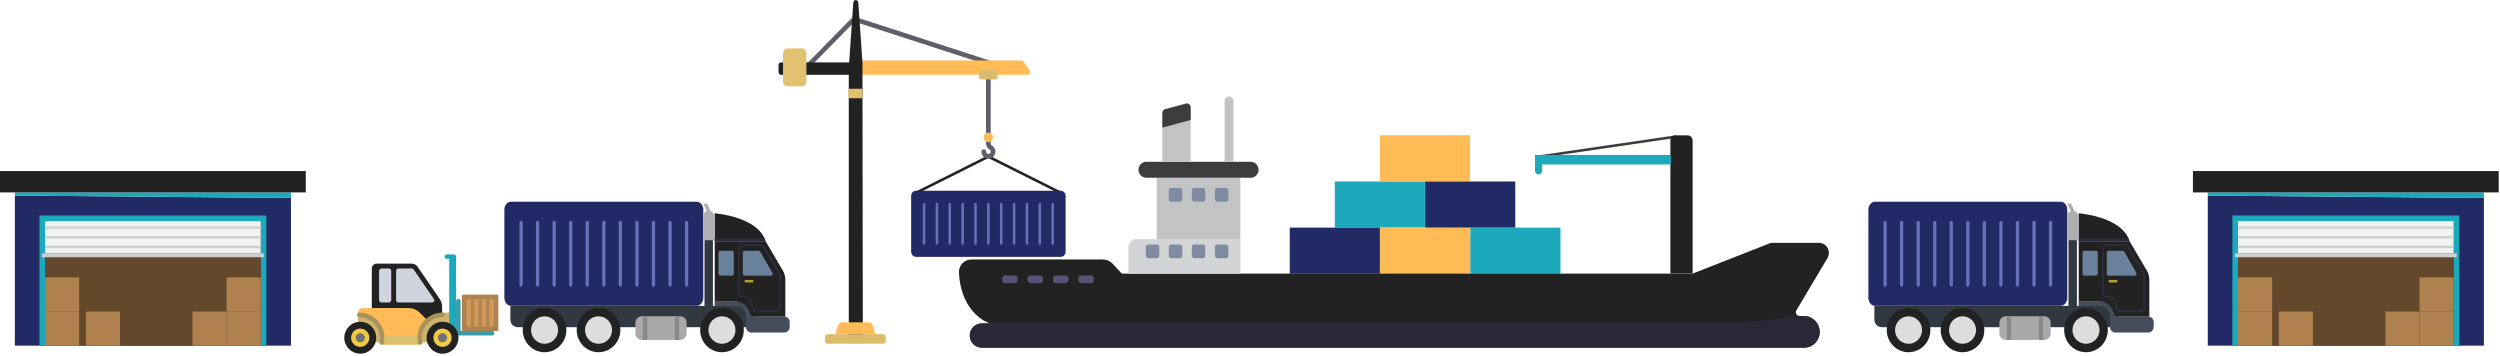 <svg width="857" height="122" viewBox="0 0 857 122" fill="none" xmlns="http://www.w3.org/2000/svg">
<path d="M574.455 47.278L526.362 54.319L526.245 53.439L574.338 46.398L574.455 47.278Z" fill="#3C3C3C"/>
<path d="M504.022 78.035H534.923V93.83H504.022V78.035Z" fill="#1BA9BB"/>
<path d="M457.566 62.216H488.467V78.011H457.566V62.216Z" fill="#1BA9BB"/>
<path d="M473.052 78.035H503.952V93.83H473.052V78.035Z" fill="#FFBB55"/>
<path d="M442.128 78.035H473.028V93.83H442.128V78.035Z" fill="#212A64"/>
<path d="M473.052 46.35H503.952V62.145H473.052V46.35Z" fill="#FFBB55"/>
<path d="M488.537 62.216H519.438V78.011H488.537V62.216Z" fill="#212A64"/>
<path d="M328.726 93.45C328.609 91 330.527 88.954 332.936 88.954H378.082C379.369 88.954 380.608 89.501 381.474 90.453L384.538 93.783H580.233L607.11 83.245H623.554C626.197 83.245 627.811 86.171 626.454 88.478L615.811 106.367C615.273 107.271 615.905 108.389 616.934 108.389H618.478C621.425 108.389 623.788 110.815 623.788 113.789C623.788 116.786 621.402 119.188 618.478 119.188H336.538C334.269 119.188 332.445 117.333 332.445 115.026C332.445 112.718 334.269 110.863 336.538 110.863H339.345C339.345 110.887 329.474 107.961 328.726 93.45Z" fill="#222222"/>
<path d="M389.614 81.984H425.192V93.831H386.807V84.839C386.807 83.269 388.07 81.984 389.614 81.984Z" fill="#D3D4D6"/>
<path d="M396.514 60.932H425.192V81.984H396.514V60.932Z" fill="#C2C3C5"/>
<path d="M392.959 55.46H428.748C430.246 55.46 431.438 56.697 431.438 58.196C431.438 59.694 430.222 60.931 428.748 60.931H392.959C391.462 60.931 390.269 59.694 390.269 58.196C390.269 56.697 391.462 55.46 392.959 55.46Z" fill="#3C3C3C"/>
<path d="M421.31 33.076C422.152 33.076 422.83 33.766 422.83 34.622V55.461H419.813V34.622C419.813 33.766 420.491 33.076 421.31 33.076Z" fill="#C2C3C5"/>
<path d="M399.416 37.429L406.527 35.503C407.345 35.288 408.164 35.907 408.164 36.787V55.461H398.457V38.714C398.457 38.095 398.854 37.572 399.416 37.429Z" fill="#C2C3C5"/>
<path d="M399.439 37.429L406.503 35.526C407.345 35.288 408.164 35.954 408.164 36.834V41.116L398.457 43.757V38.761C398.457 38.119 398.854 37.572 399.439 37.429Z" fill="#3C3C3C"/>
<path d="M401.45 64.452H404.467C404.912 64.452 405.263 64.809 405.263 65.261V68.33C405.263 68.781 404.912 69.138 404.467 69.138H401.45C401.005 69.138 400.655 68.781 400.655 68.33V65.261C400.655 64.809 401.005 64.452 401.45 64.452Z" fill="#7F8BA0"/>
<path d="M409.357 64.452H412.375C412.819 64.452 413.17 64.809 413.17 65.261V68.33C413.17 68.781 412.819 69.138 412.375 69.138H409.357C408.913 69.138 408.562 68.781 408.562 68.33V65.261C408.562 64.809 408.913 64.452 409.357 64.452Z" fill="#7F8BA0"/>
<path d="M417.263 64.452H420.281C420.725 64.452 421.076 64.809 421.076 65.261V68.33C421.076 68.781 420.725 69.138 420.281 69.138H417.263C416.819 69.138 416.468 68.781 416.468 68.33V65.261C416.468 64.809 416.819 64.452 417.263 64.452Z" fill="#7F8BA0"/>
<path d="M401.45 83.815H404.467C404.912 83.815 405.263 84.172 405.263 84.624V87.693C405.263 88.145 404.912 88.502 404.467 88.502H401.45C401.005 88.502 400.655 88.145 400.655 87.693V84.624C400.655 84.172 401.005 83.815 401.45 83.815Z" fill="#7F8BA0"/>
<path d="M393.59 83.815H396.608C397.052 83.815 397.403 84.172 397.403 84.624V87.693C397.403 88.145 397.052 88.502 396.608 88.502H393.59C393.146 88.502 392.795 88.145 392.795 87.693V84.624C392.795 84.172 393.146 83.815 393.59 83.815Z" fill="#7F8BA0"/>
<path d="M409.357 83.815H412.375C412.819 83.815 413.17 84.172 413.17 84.624V87.693C413.17 88.145 412.819 88.502 412.375 88.502H409.357C408.913 88.502 408.562 88.145 408.562 87.693V84.624C408.562 84.172 408.913 83.815 409.357 83.815Z" fill="#7F8BA0"/>
<path d="M417.263 83.815H420.281C420.725 83.815 421.076 84.172 421.076 84.624V87.693C421.076 88.145 420.725 88.502 420.281 88.502H417.263C416.819 88.502 416.468 88.145 416.468 87.693V84.624C416.468 84.172 416.819 83.815 417.263 83.815Z" fill="#7F8BA0"/>
<path d="M335.72 110.957C335.977 110.91 336.258 110.862 336.539 110.862H339.346C339.346 110.862 339.135 110.791 338.761 110.648C338.761 110.648 528.608 110.648 591.882 110.648C600.981 110.648 610.244 109.221 616.116 108.079C616.326 108.269 616.63 108.365 616.934 108.365H618.478C621.426 108.365 623.788 110.791 623.788 113.764C623.788 116.762 621.402 119.164 618.478 119.164H336.539C336.258 119.164 335.977 119.14 335.72 119.069C334.527 118.807 333.521 118.046 332.936 116.976C332.632 116.381 332.445 115.715 332.445 115.001C332.445 114.288 332.632 113.598 332.936 113.027C333.521 112.004 334.527 111.219 335.72 110.957Z" fill="#2A2738"/>
<path d="M574.338 46.398H578.501C579.46 46.398 580.232 47.182 580.232 48.158V93.759H572.607V48.158C572.607 47.206 573.402 46.398 574.338 46.398Z" fill="#222222"/>
<path d="M572.771 56.388H528.63V58.577C528.63 59.267 528.092 59.814 527.414 59.814C526.736 59.814 526.198 59.267 526.198 58.577V56.388V53.105H572.771V56.388Z" fill="#1BA9BB"/>
<path d="M370.667 94.425H373.965C374.526 94.425 374.971 94.877 374.971 95.448V96.042C374.971 96.613 374.526 97.065 373.965 97.065H370.667C370.105 97.065 369.661 96.613 369.661 96.042V95.448C369.661 94.901 370.105 94.425 370.667 94.425Z" fill="#585475"/>
<path d="M361.965 94.425H365.264C365.825 94.425 366.27 94.877 366.27 95.448V96.042C366.27 96.613 365.825 97.065 365.264 97.065H361.965C361.404 97.065 360.96 96.613 360.96 96.042V95.448C360.96 94.901 361.404 94.425 361.965 94.425Z" fill="#585475"/>
<path d="M353.24 94.425H356.538C357.099 94.425 357.544 94.877 357.544 95.448V96.042C357.544 96.613 357.099 97.065 356.538 97.065H353.24C352.678 97.065 352.234 96.613 352.234 96.042V95.448C352.234 94.901 352.702 94.425 353.24 94.425Z" fill="#585475"/>
<path d="M344.539 94.425H347.837C348.398 94.425 348.843 94.877 348.843 95.448V96.042C348.843 96.613 348.398 97.065 347.837 97.065H344.539C343.977 97.065 343.533 96.613 343.533 96.042V95.448C343.533 94.901 343.977 94.425 344.539 94.425Z" fill="#585475"/>
<path d="M363.766 65.677L339.011 53.276C338.893 53.215 338.735 53.215 338.616 53.276L313.862 65.677C313.644 65.778 313.545 66.059 313.664 66.281C313.763 66.502 314.04 66.602 314.257 66.481L338.814 54.18L363.37 66.481C363.43 66.522 363.509 66.522 363.568 66.522C363.726 66.522 363.884 66.421 363.963 66.26C364.082 66.059 363.983 65.798 363.766 65.677Z" fill="#222222"/>
<path d="M363.569 65.376H314.06C313.111 65.376 312.34 66.16 312.34 67.125V86.3C312.34 87.265 313.111 88.049 314.06 88.049H363.569C364.518 88.049 365.289 87.265 365.289 86.3V67.125C365.289 66.16 364.518 65.376 363.569 65.376Z" fill="#212A64"/>
<path d="M316.769 69.536C316.532 69.536 316.334 69.737 316.334 69.978V83.445C316.334 83.687 316.532 83.888 316.769 83.888C317.006 83.888 317.204 83.687 317.204 83.445V69.978C317.224 69.737 317.026 69.536 316.769 69.536Z" fill="#838FDB" fill-opacity="0.7"/>
<path d="M321.178 69.536C320.941 69.536 320.743 69.737 320.743 69.978V83.445C320.743 83.687 320.941 83.888 321.178 83.888C321.415 83.888 321.613 83.687 321.613 83.445V69.978C321.633 69.737 321.435 69.536 321.178 69.536Z" fill="#838FDB" fill-opacity="0.7"/>
<path d="M325.587 69.536C325.35 69.536 325.152 69.737 325.152 69.978V83.445C325.152 83.687 325.35 83.888 325.587 83.888C325.825 83.888 326.022 83.687 326.022 83.445V69.978C326.022 69.737 325.825 69.536 325.587 69.536Z" fill="#838FDB" fill-opacity="0.7"/>
<path d="M329.997 69.536C329.759 69.536 329.562 69.737 329.562 69.978V83.445C329.562 83.687 329.759 83.888 329.997 83.888C330.234 83.888 330.431 83.687 330.431 83.445V69.978C330.431 69.737 330.234 69.536 329.997 69.536Z" fill="#838FDB" fill-opacity="0.7"/>
<path d="M334.406 69.536C334.168 69.536 333.971 69.737 333.971 69.978V83.445C333.971 83.687 334.168 83.888 334.406 83.888C334.643 83.888 334.841 83.687 334.841 83.445V69.978C334.841 69.737 334.643 69.536 334.406 69.536Z" fill="#838FDB" fill-opacity="0.7"/>
<path d="M338.815 69.536C338.578 69.536 338.38 69.737 338.38 69.978V83.445C338.38 83.687 338.578 83.888 338.815 83.888C339.052 83.888 339.25 83.687 339.25 83.445V69.978C339.25 69.737 339.052 69.536 338.815 69.536Z" fill="#838FDB" fill-opacity="0.7"/>
<path d="M343.223 69.536C342.986 69.536 342.788 69.737 342.788 69.978V83.445C342.788 83.687 342.986 83.888 343.223 83.888C343.46 83.888 343.658 83.687 343.658 83.445V69.978C343.658 69.737 343.46 69.536 343.223 69.536Z" fill="#838FDB" fill-opacity="0.7"/>
<path d="M347.633 69.536C347.396 69.536 347.198 69.737 347.198 69.978V83.445C347.198 83.687 347.396 83.888 347.633 83.888C347.87 83.888 348.068 83.687 348.068 83.445V69.978C348.068 69.737 347.87 69.536 347.633 69.536Z" fill="#838FDB" fill-opacity="0.7"/>
<path d="M352.041 69.536C351.804 69.536 351.606 69.737 351.606 69.978V83.445C351.606 83.687 351.804 83.888 352.041 83.888C352.279 83.888 352.476 83.687 352.476 83.445V69.978C352.476 69.737 352.279 69.536 352.041 69.536Z" fill="#838FDB" fill-opacity="0.7"/>
<path d="M356.452 69.536C356.214 69.536 356.017 69.737 356.017 69.978V83.445C356.017 83.687 356.214 83.888 356.452 83.888C356.689 83.888 356.887 83.687 356.887 83.445V69.978C356.887 69.737 356.689 69.536 356.452 69.536Z" fill="#838FDB" fill-opacity="0.7"/>
<path d="M360.86 69.536C360.623 69.536 360.425 69.737 360.425 69.978V83.445C360.425 83.687 360.623 83.888 360.86 83.888C361.097 83.888 361.295 83.687 361.295 83.445V69.978C361.295 69.737 361.097 69.536 360.86 69.536Z" fill="#838FDB" fill-opacity="0.7"/>
<path d="M293.399 6.021H292.924C292.41 6.021 291.896 6.242 291.54 6.603L275.881 22.523L277.008 23.669L292.667 7.749C292.726 7.689 292.825 7.649 292.924 7.649H293.399C293.537 7.649 293.656 7.669 293.794 7.709L338.577 22.241L339.071 20.694L294.288 6.161C293.992 6.081 293.695 6.021 293.399 6.021Z" fill="#615D6A"/>
<path d="M351.172 21.457C350.875 21.015 350.381 20.733 349.847 20.733H294.723C294.19 20.733 293.695 21.015 293.399 21.457L291.501 24.351C291.145 24.894 291.52 25.618 292.173 25.618H352.417C353.05 25.618 353.446 24.894 353.09 24.351L351.172 21.457Z" fill="#FFBB55"/>
<path d="M339.921 49.799C339.724 49.698 339.605 49.437 339.605 49.156V25.618H338.003V49.156C338.003 50.06 338.458 50.864 339.17 51.246C339.427 51.387 339.605 51.668 339.605 51.969C339.605 52.412 339.249 52.773 338.814 52.773C338.379 52.773 338.023 52.412 338.023 51.969C338.023 51.527 337.667 51.166 337.232 51.166C336.797 51.166 336.441 51.527 336.441 51.969C336.441 53.316 337.509 54.402 338.834 54.402C340.158 54.402 341.226 53.316 341.226 51.969C341.206 51.045 340.712 50.221 339.921 49.799Z" fill="#615D6A"/>
<path d="M338.814 48.713C339.699 48.713 340.416 47.984 340.416 47.085C340.416 46.186 339.699 45.457 338.814 45.457C337.93 45.457 337.213 46.186 337.213 47.085C337.213 47.984 337.93 48.713 338.814 48.713Z" fill="#FFBB55"/>
<path d="M294.237 1.058C294.197 0.449 293.82 0 293.363 0C292.906 0 292.528 0.449 292.489 1.058L291.098 21.39H267.66C267.223 21.39 266.865 21.866 266.865 22.448V24.589C266.865 25.171 267.223 25.647 267.66 25.647H290.959V117.605H295.786L295.647 21.363L294.237 1.058Z" fill="#222222"/>
<path d="M295.633 30.422H290.828V33.678H295.633V30.422Z" fill="#E2C26E"/>
<path d="M341.207 23.99H336.402C335.967 23.99 335.611 24.352 335.611 24.794V26.422C335.611 26.865 335.967 27.226 336.402 27.226H341.207C341.642 27.226 341.998 26.865 341.998 26.422V24.794C342.017 24.352 341.661 23.99 341.207 23.99Z" fill="#DBBC6D"/>
<path d="M302.83 114.571H283.632C283.197 114.571 282.841 114.933 282.841 115.375V117.003C282.841 117.446 283.197 117.807 283.632 117.807H302.83C303.265 117.807 303.621 117.446 303.621 117.003V115.375C303.621 114.933 303.265 114.571 302.83 114.571Z" fill="#DBBC6D"/>
<path d="M297.887 110.491H288.555C288.001 110.491 287.507 110.853 287.329 111.396L286.281 114.572H300.141L299.093 111.396C298.955 110.853 298.461 110.491 297.887 110.491Z" fill="#FFBB55"/>
<path d="M274.833 16.593H270.028C269.139 16.593 268.427 17.316 268.427 18.221V27.97C268.427 28.874 269.139 29.598 270.028 29.598H274.833C275.723 29.598 276.434 28.874 276.434 27.97V18.221C276.434 17.316 275.723 16.593 274.833 16.593Z" fill="#E2C26E"/>
<path d="M642.532 109.601C642.532 111.001 643.648 112.157 645.047 112.157H725.878V104.843H642.532V109.601Z" fill="#323842"/>
<path d="M706.436 69.159H642.707C641.483 69.159 640.477 70.404 640.477 71.916V102.064C640.477 103.576 641.461 104.821 642.707 104.821H706.436C707.66 104.821 708.666 103.576 708.666 102.064V71.916C708.666 70.382 707.66 69.159 706.436 69.159Z" fill="#212A64"/>
<path d="M646.206 75.674C645.9 75.674 645.638 75.985 645.638 76.385V97.573C645.638 97.974 645.9 98.285 646.206 98.285C646.512 98.285 646.775 97.974 646.775 97.573V76.385C646.775 76.007 646.512 75.674 646.206 75.674Z" fill="#838FDB" fill-opacity="0.7"/>
<path d="M651.87 75.674C651.564 75.674 651.302 75.985 651.302 76.385V97.573C651.302 97.974 651.564 98.285 651.87 98.285C652.177 98.285 652.439 97.974 652.439 97.573V76.385C652.439 76.007 652.198 75.674 651.87 75.674Z" fill="#838FDB" fill-opacity="0.7"/>
<path d="M657.557 75.674C657.251 75.674 656.988 75.985 656.988 76.385V97.573C656.988 97.974 657.251 98.285 657.557 98.285C657.863 98.285 658.126 97.974 658.126 97.573V76.385C658.126 76.007 657.863 75.674 657.557 75.674Z" fill="#838FDB" fill-opacity="0.7"/>
<path d="M663.221 75.674C662.915 75.674 662.652 75.985 662.652 76.385V97.573C662.652 97.974 662.915 98.285 663.221 98.285C663.527 98.285 663.79 97.974 663.79 97.573V76.385C663.79 76.007 663.527 75.674 663.221 75.674Z" fill="#838FDB" fill-opacity="0.7"/>
<path d="M668.885 75.674C668.579 75.674 668.316 75.985 668.316 76.385V97.573C668.316 97.974 668.579 98.285 668.885 98.285C669.191 98.285 669.454 97.974 669.454 97.573V76.385C669.454 76.007 669.213 75.674 668.885 75.674Z" fill="#838FDB" fill-opacity="0.7"/>
<path d="M674.572 75.674C674.265 75.674 674.003 75.985 674.003 76.385V97.573C674.003 97.974 674.265 98.285 674.572 98.285C674.878 98.285 675.14 97.974 675.14 97.573V76.385C675.14 76.007 674.878 75.674 674.572 75.674Z" fill="#838FDB" fill-opacity="0.7"/>
<path d="M680.236 75.674C679.929 75.674 679.667 75.985 679.667 76.385V97.573C679.667 97.974 679.929 98.285 680.236 98.285C680.542 98.285 680.804 97.974 680.804 97.573V76.385C680.804 76.007 680.564 75.674 680.236 75.674Z" fill="#838FDB" fill-opacity="0.7"/>
<path d="M685.922 75.674C685.616 75.674 685.354 75.985 685.354 76.385V97.573C685.354 97.974 685.616 98.285 685.922 98.285C686.228 98.285 686.491 97.974 686.491 97.573V76.385C686.491 76.007 686.228 75.674 685.922 75.674Z" fill="#838FDB" fill-opacity="0.7"/>
<path d="M691.586 75.674C691.28 75.674 691.018 75.985 691.018 76.385V97.573C691.018 97.974 691.28 98.285 691.586 98.285C691.892 98.285 692.155 97.974 692.155 97.573V76.385C692.155 76.007 691.892 75.674 691.586 75.674Z" fill="#838FDB" fill-opacity="0.7"/>
<path d="M697.273 75.674C696.967 75.674 696.704 75.985 696.704 76.385V97.573C696.704 97.974 696.967 98.285 697.273 98.285C697.579 98.285 697.841 97.974 697.841 97.573V76.385C697.841 76.007 697.579 75.674 697.273 75.674Z" fill="#838FDB" fill-opacity="0.7"/>
<path d="M702.937 75.674C702.631 75.674 702.368 75.985 702.368 76.385V97.573C702.368 97.974 702.631 98.285 702.937 98.285C703.243 98.285 703.505 97.974 703.505 97.573V76.385C703.505 76.007 703.243 75.674 702.937 75.674Z" fill="#838FDB" fill-opacity="0.7"/>
<path d="M712.56 73.117V82.722H730.012C727.518 74.184 712.56 73.117 712.56 73.117Z" fill="#222222"/>
<path d="M736.398 108.511H726.075V103.42H712.56V104.887H720.476C720.476 104.887 723.319 105.332 723.319 108.511V112.113C723.319 113.158 724.151 114.003 725.178 114.003H736.376C737.447 114.003 738.3 113.114 738.3 112.046V110.468C738.322 109.401 737.469 108.511 736.398 108.511Z" fill="#454D5C"/>
<path d="M730.033 82.722H712.581V103.421C712.581 103.421 715.577 103.421 719.907 103.421C723.013 103.421 724.238 106.022 724.697 107.511C724.872 108.112 725.44 108.534 726.053 108.534H736.791V95.906C736.791 94.794 736.507 93.705 735.938 92.771L730.033 82.722Z" fill="#222222"/>
<path d="M712.56 81.632V82.721H730.012C729.902 82.343 729.771 81.988 729.618 81.632H712.56Z" fill="#2C2A3C"/>
<path d="M729.705 84.522C729.421 84.056 728.918 83.767 728.393 83.767H722.138C721.285 83.767 720.607 84.456 720.607 85.323V100.308C720.607 101.175 721.285 101.864 722.138 101.864H722.27C723.866 101.864 725.156 103.176 725.156 104.799V105.266C725.156 106.133 725.834 106.822 726.687 106.822H733.882C734.735 106.822 735.413 106.133 735.413 105.266V94.638C735.413 94.35 735.348 94.083 735.195 93.838L729.705 84.522ZM734.779 105.266C734.779 105.777 734.363 106.2 733.86 106.2H726.665C726.162 106.2 725.747 105.777 725.747 105.266V104.799C725.747 102.843 724.172 101.242 722.248 101.242H722.116C721.613 101.242 721.198 100.819 721.198 100.308V85.323C721.198 84.812 721.613 84.389 722.116 84.389H728.371C728.699 84.389 729.005 84.567 729.158 84.856L734.626 94.172C734.713 94.327 734.757 94.483 734.757 94.661V105.266H734.779Z" fill="#2E2C3F"/>
<path d="M728.196 86.279C728.087 86.079 727.868 85.968 727.65 85.968H722.838C722.488 85.968 722.204 86.257 722.204 86.612V93.861C722.204 94.216 722.488 94.505 722.838 94.505H731.827C732.308 94.505 732.614 93.972 732.374 93.549L728.196 86.279Z" fill="#6A819B"/>
<path d="M718.486 85.968H714.55C714.2 85.968 713.894 86.257 713.894 86.612V93.838C713.894 94.194 714.178 94.483 714.55 94.483H718.486C718.836 94.483 719.12 94.194 719.12 93.838V86.612C719.142 86.257 718.858 85.968 718.486 85.968Z" fill="#6A819B"/>
<path d="M715.074 120.74C719.205 120.74 722.554 117.335 722.554 113.136C722.554 108.937 719.205 105.532 715.074 105.532C710.943 105.532 707.595 108.937 707.595 113.136C707.595 117.335 710.943 120.74 715.074 120.74Z" fill="#202224"/>
<path d="M715.075 117.85C717.635 117.85 719.711 115.739 719.711 113.136C719.711 110.533 717.635 108.423 715.075 108.423C712.514 108.423 710.438 110.533 710.438 113.136C710.438 115.739 712.514 117.85 715.075 117.85Z" fill="#DCDDDC"/>
<path d="M654.255 120.74C658.386 120.74 661.734 117.335 661.734 113.136C661.734 108.937 658.386 105.532 654.255 105.532C650.124 105.532 646.775 108.937 646.775 113.136C646.775 117.335 650.124 120.74 654.255 120.74Z" fill="#202224"/>
<path d="M654.255 117.85C656.815 117.85 658.891 115.739 658.891 113.136C658.891 110.533 656.815 108.423 654.255 108.423C651.694 108.423 649.618 110.533 649.618 113.136C649.618 115.739 651.694 117.85 654.255 117.85Z" fill="#DCDDDC"/>
<path d="M672.756 120.74C676.887 120.74 680.235 117.335 680.235 113.136C680.235 108.937 676.887 105.532 672.756 105.532C668.625 105.532 665.276 108.937 665.276 113.136C665.276 117.335 668.625 120.74 672.756 120.74Z" fill="#202224"/>
<path d="M672.756 117.85C675.316 117.85 677.392 115.739 677.392 113.136C677.392 110.533 675.316 108.423 672.756 108.423C670.195 108.423 668.119 110.533 668.119 113.136C668.119 115.739 670.195 117.85 672.756 117.85Z" fill="#DCDDDC"/>
<path d="M711.969 82.188H709.082V104.887H711.969V82.188Z" fill="#323842"/>
<path d="M711.137 72.405L710 69.826H708.666L709.847 72.427C709.235 72.539 708.775 73.094 708.775 73.739V81.988C708.775 82.188 708.928 82.343 709.125 82.343H711.968C712.165 82.343 712.318 82.188 712.318 81.988V73.739C712.296 73.05 711.793 72.494 711.137 72.405Z" fill="#B0AEB1"/>
<path d="M700.75 108.423H687.606C686.382 108.423 685.397 109.423 685.397 110.668V114.292C685.397 115.537 686.382 116.538 687.606 116.538H700.75C701.975 116.538 702.959 115.537 702.959 114.292V110.668C702.981 109.423 701.975 108.423 700.75 108.423Z" fill="#AAA8AB"/>
<path d="M700.377 108.423H698.912V116.56H700.377V108.423Z" fill="#88888A"/>
<path d="M689.443 108.423H687.978V116.56H689.443V108.423Z" fill="#88888A"/>
<path d="M725.418 95.95H723.231C722.991 95.95 722.794 96.15 722.794 96.395C722.794 96.639 722.991 96.84 723.231 96.84H725.418C725.659 96.84 725.856 96.639 725.856 96.395C725.856 96.128 725.659 95.95 725.418 95.95Z" fill="#B7A026"/>
<path d="M174.954 109.601C174.954 111.001 176.069 112.157 177.469 112.157H258.3V104.843H174.954V109.601Z" fill="#323842"/>
<path d="M238.858 69.159H175.129C173.904 69.159 172.898 70.404 172.898 71.916V102.064C172.898 103.576 173.883 104.821 175.129 104.821H238.858C240.082 104.821 241.088 103.576 241.088 102.064V71.916C241.088 70.382 240.082 69.159 238.858 69.159Z" fill="#212A64"/>
<path d="M178.628 75.674C178.322 75.674 178.06 75.985 178.06 76.385V97.573C178.06 97.974 178.322 98.285 178.628 98.285C178.934 98.285 179.197 97.974 179.197 97.573V76.385C179.197 76.007 178.934 75.674 178.628 75.674Z" fill="#838FDB" fill-opacity="0.7"/>
<path d="M184.292 75.674C183.986 75.674 183.724 75.985 183.724 76.385V97.573C183.724 97.974 183.986 98.285 184.292 98.285C184.598 98.285 184.861 97.974 184.861 97.573V76.385C184.861 76.007 184.62 75.674 184.292 75.674Z" fill="#838FDB" fill-opacity="0.7"/>
<path d="M189.979 75.674C189.673 75.674 189.41 75.985 189.41 76.385V97.573C189.41 97.974 189.673 98.285 189.979 98.285C190.285 98.285 190.547 97.974 190.547 97.573V76.385C190.547 76.007 190.285 75.674 189.979 75.674Z" fill="#838FDB" fill-opacity="0.7"/>
<path d="M195.643 75.674C195.337 75.674 195.074 75.985 195.074 76.385V97.573C195.074 97.974 195.337 98.285 195.643 98.285C195.949 98.285 196.211 97.974 196.211 97.573V76.385C196.211 76.007 195.949 75.674 195.643 75.674Z" fill="#838FDB" fill-opacity="0.7"/>
<path d="M201.307 75.674C201.001 75.674 200.738 75.985 200.738 76.385V97.573C200.738 97.974 201.001 98.285 201.307 98.285C201.613 98.285 201.876 97.974 201.876 97.573V76.385C201.876 76.007 201.635 75.674 201.307 75.674Z" fill="#838FDB" fill-opacity="0.7"/>
<path d="M206.993 75.674C206.687 75.674 206.425 75.985 206.425 76.385V97.573C206.425 97.974 206.687 98.285 206.993 98.285C207.3 98.285 207.562 97.974 207.562 97.573V76.385C207.562 76.007 207.3 75.674 206.993 75.674Z" fill="#838FDB" fill-opacity="0.7"/>
<path d="M212.657 75.674C212.351 75.674 212.089 75.985 212.089 76.385V97.573C212.089 97.974 212.351 98.285 212.657 98.285C212.964 98.285 213.226 97.974 213.226 97.573V76.385C213.226 76.007 212.986 75.674 212.657 75.674Z" fill="#838FDB" fill-opacity="0.7"/>
<path d="M218.344 75.674C218.038 75.674 217.775 75.985 217.775 76.385V97.573C217.775 97.974 218.038 98.285 218.344 98.285C218.65 98.285 218.913 97.974 218.913 97.573V76.385C218.913 76.007 218.65 75.674 218.344 75.674Z" fill="#838FDB" fill-opacity="0.7"/>
<path d="M224.008 75.674C223.702 75.674 223.439 75.985 223.439 76.385V97.573C223.439 97.974 223.702 98.285 224.008 98.285C224.314 98.285 224.577 97.974 224.577 97.573V76.385C224.577 76.007 224.314 75.674 224.008 75.674Z" fill="#838FDB" fill-opacity="0.7"/>
<path d="M229.695 75.674C229.388 75.674 229.126 75.985 229.126 76.385V97.573C229.126 97.974 229.388 98.285 229.695 98.285C230.001 98.285 230.263 97.974 230.263 97.573V76.385C230.263 76.007 230.001 75.674 229.695 75.674Z" fill="#838FDB" fill-opacity="0.7"/>
<path d="M235.359 75.674C235.052 75.674 234.79 75.985 234.79 76.385V97.573C234.79 97.974 235.052 98.285 235.359 98.285C235.665 98.285 235.927 97.974 235.927 97.573V76.385C235.927 76.007 235.665 75.674 235.359 75.674Z" fill="#838FDB" fill-opacity="0.7"/>
<path d="M244.981 73.117V82.722H262.433C259.94 74.184 244.981 73.117 244.981 73.117Z" fill="#222222"/>
<path d="M268.819 108.511H258.497V103.42H244.981V104.887H252.898C252.898 104.887 255.741 105.332 255.741 108.511V112.113C255.741 113.158 256.572 114.003 257.6 114.003H268.798C269.869 114.003 270.722 113.114 270.722 112.046V110.468C270.744 109.401 269.891 108.511 268.819 108.511Z" fill="#454D5C"/>
<path d="M262.455 82.722H245.003V103.421C245.003 103.421 247.999 103.421 252.329 103.421C255.435 103.421 256.659 106.022 257.119 107.511C257.294 108.112 257.862 108.534 258.475 108.534H269.213V95.906C269.213 94.794 268.928 93.705 268.36 92.771L262.455 82.722Z" fill="#222222"/>
<path d="M244.981 81.632V82.721H262.433C262.324 82.343 262.193 81.988 262.04 81.632H244.981Z" fill="#2C2A3C"/>
<path d="M262.127 84.522C261.843 84.056 261.34 83.767 260.815 83.767H254.56C253.707 83.767 253.029 84.456 253.029 85.323V100.308C253.029 101.175 253.707 101.864 254.56 101.864H254.691C256.288 101.864 257.578 103.176 257.578 104.799V105.266C257.578 106.133 258.256 106.822 259.109 106.822H266.304C267.157 106.822 267.835 106.133 267.835 105.266V94.638C267.835 94.35 267.769 94.083 267.616 93.838L262.127 84.522ZM267.201 105.266C267.201 105.777 266.785 106.2 266.282 106.2H259.087C258.584 106.2 258.169 105.777 258.169 105.266V104.799C258.169 102.843 256.594 101.242 254.67 101.242H254.538C254.035 101.242 253.62 100.819 253.62 100.308V85.323C253.62 84.812 254.035 84.389 254.538 84.389H260.793C261.121 84.389 261.427 84.567 261.58 84.856L267.048 94.172C267.135 94.327 267.179 94.483 267.179 94.661V105.266H267.201Z" fill="#2E2C3F"/>
<path d="M260.618 86.279C260.509 86.079 260.29 85.968 260.072 85.968H255.26C254.91 85.968 254.626 86.257 254.626 86.612V93.861C254.626 94.216 254.91 94.505 255.26 94.505H264.249C264.73 94.505 265.036 93.972 264.795 93.549L260.618 86.279Z" fill="#6A819B"/>
<path d="M250.908 85.968H246.972C246.622 85.968 246.315 86.257 246.315 86.612V93.838C246.315 94.194 246.6 94.483 246.972 94.483H250.908C251.258 94.483 251.542 94.194 251.542 93.838V86.612C251.564 86.257 251.28 85.968 250.908 85.968Z" fill="#6A819B"/>
<path d="M247.496 120.74C251.627 120.74 254.975 117.335 254.975 113.136C254.975 108.937 251.627 105.532 247.496 105.532C243.365 105.532 240.017 108.937 240.017 113.136C240.017 117.335 243.365 120.74 247.496 120.74Z" fill="#202224"/>
<path d="M247.496 117.85C250.056 117.85 252.132 115.739 252.132 113.136C252.132 110.533 250.056 108.423 247.496 108.423C244.935 108.423 242.859 110.533 242.859 113.136C242.859 115.739 244.935 117.85 247.496 117.85Z" fill="#DCDDDC"/>
<path d="M186.677 120.74C190.807 120.74 194.156 117.335 194.156 113.136C194.156 108.937 190.807 105.532 186.677 105.532C182.546 105.532 179.197 108.937 179.197 113.136C179.197 117.335 182.546 120.74 186.677 120.74Z" fill="#202224"/>
<path d="M186.676 117.85C189.237 117.85 191.313 115.739 191.313 113.136C191.313 110.533 189.237 108.423 186.676 108.423C184.116 108.423 182.04 110.533 182.04 113.136C182.04 115.739 184.116 117.85 186.676 117.85Z" fill="#DCDDDC"/>
<path d="M205.178 120.74C209.308 120.74 212.657 117.335 212.657 113.136C212.657 108.937 209.308 105.532 205.178 105.532C201.047 105.532 197.698 108.937 197.698 113.136C197.698 117.335 201.047 120.74 205.178 120.74Z" fill="#202224"/>
<path d="M205.177 117.85C207.738 117.85 209.814 115.739 209.814 113.136C209.814 110.533 207.738 108.423 205.177 108.423C202.617 108.423 200.541 110.533 200.541 113.136C200.541 115.739 202.617 117.85 205.177 117.85Z" fill="#DCDDDC"/>
<path d="M244.391 82.188H241.504V104.887H244.391V82.188Z" fill="#323842"/>
<path d="M243.559 72.405L242.422 69.826H241.088L242.269 72.427C241.657 72.539 241.197 73.094 241.197 73.739V81.988C241.197 82.188 241.35 82.343 241.547 82.343H244.39C244.587 82.343 244.74 82.188 244.74 81.988V73.739C244.718 73.05 244.215 72.494 243.559 72.405Z" fill="#B0AEB1"/>
<path d="M233.172 108.423H220.028C218.803 108.423 217.819 109.423 217.819 110.668V114.292C217.819 115.537 218.803 116.538 220.028 116.538H233.172C234.397 116.538 235.381 115.537 235.381 114.292V110.668C235.403 109.423 234.397 108.423 233.172 108.423Z" fill="#AAA8AB"/>
<path d="M232.799 108.423H231.334V116.56H232.799V108.423Z" fill="#88888A"/>
<path d="M221.865 108.423H220.399V116.56H221.865V108.423Z" fill="#88888A"/>
<path d="M257.84 95.95H255.653C255.413 95.95 255.216 96.15 255.216 96.395C255.216 96.639 255.413 96.84 255.653 96.84H257.84C258.081 96.84 258.278 96.639 258.278 96.395C258.278 96.128 258.081 95.95 257.84 95.95Z" fill="#B7A026"/>
<path d="M170.318 100.988H158.856C158.566 100.988 158.339 101.216 158.339 101.506V112.981C158.339 113.272 158.566 113.499 158.856 113.499H170.318C170.608 113.499 170.835 113.272 170.835 112.981V101.506C170.848 101.228 170.608 100.988 170.318 100.988Z" fill="#AF814F"/>
<path d="M168.361 102.556H160.813C160.308 102.556 159.892 102.973 159.892 103.478V111.035C159.892 111.541 160.308 111.958 160.813 111.958H168.361C168.866 111.958 169.283 111.541 169.283 111.035V103.478C169.283 102.973 168.866 102.556 168.361 102.556Z" fill="#D0995B"/>
<path d="M167.718 102.556H166.67V111.945H167.718V102.556Z" fill="#B38450"/>
<path d="M162.505 102.556H161.457V111.945H162.505V102.556Z" fill="#B38450"/>
<path d="M165.118 102.556H164.07V111.945H165.118V102.556Z" fill="#B38450"/>
<path d="M154.35 107.168H151.573V113.032H154.35V107.168Z" fill="#CFB36A"/>
<path d="M155.537 87.201H153.202C152.772 87.201 152.419 87.555 152.419 87.985C152.419 88.414 152.772 88.768 153.202 88.768H153.984V113.032H156.332V87.985C156.319 87.555 155.978 87.201 155.537 87.201Z" fill="#1BA9BB"/>
<path d="M168.664 113.436H157.897V103.263C157.897 102.833 157.544 102.479 157.115 102.479C156.685 102.479 156.332 102.833 156.332 103.263V114.22C156.332 114.649 156.685 115.003 157.115 115.003H168.664C169.093 115.003 169.447 114.649 169.447 114.22C169.434 113.79 169.093 113.436 168.664 113.436Z" fill="#389DAA"/>
<path d="M143.166 91.46C142.699 90.777 141.929 90.373 141.109 90.373H129.117C128.196 90.373 127.451 91.119 127.451 92.041V109.519H151.56V105.247C151.56 104.236 151.257 103.25 150.676 102.416L143.166 91.46Z" fill="#222222"/>
<path d="M143.873 115.774V117.341H151.686V107.951C147.382 107.951 143.873 111.452 143.873 115.774Z" fill="#CFB36A"/>
<path d="M122.769 107.951V117.341H130.582V115.774C130.594 111.452 127.085 107.951 122.769 107.951Z" fill="#CFB36A"/>
<path d="M151.699 121.246C154.717 121.246 157.164 118.796 157.164 115.774C157.164 112.752 154.717 110.302 151.699 110.302C148.68 110.302 146.233 112.752 146.233 115.774C146.233 118.796 148.68 121.246 151.699 121.246Z" fill="#222222"/>
<path d="M151.7 118.908C153.429 118.908 154.83 117.505 154.83 115.774C154.83 114.043 153.429 112.64 151.7 112.64C149.971 112.64 148.569 114.043 148.569 115.774C148.569 117.505 149.971 118.908 151.7 118.908Z" fill="#F0CA40"/>
<path d="M151.699 117.341C152.563 117.341 153.264 116.639 153.264 115.774C153.264 114.909 152.563 114.207 151.699 114.207C150.835 114.207 150.134 114.909 150.134 115.774C150.134 116.639 150.835 117.341 151.699 117.341Z" fill="#716F7A"/>
<path d="M123.488 121.246C126.507 121.246 128.954 118.796 128.954 115.774C128.954 112.752 126.507 110.302 123.488 110.302C120.469 110.302 118.022 112.752 118.022 115.774C118.022 118.796 120.469 121.246 123.488 121.246Z" fill="#222222"/>
<path d="M123.488 118.908C125.217 118.908 126.618 117.505 126.618 115.774C126.618 114.043 125.217 112.64 123.488 112.64C121.759 112.64 120.357 114.043 120.357 115.774C120.357 117.505 121.759 118.908 123.488 118.908Z" fill="#F0CA40"/>
<path d="M123.488 117.341C124.352 117.341 125.053 116.639 125.053 115.774C125.053 114.909 124.352 114.207 123.488 114.207C122.624 114.207 121.923 114.909 121.923 115.774C121.923 116.639 122.624 117.341 123.488 117.341Z" fill="#716F7A"/>
<path d="M140.049 105.601H124.334C123.475 105.601 122.769 106.296 122.769 107.168V107.951C122.769 108.558 123.349 108.57 123.955 108.621C129.862 109.139 130.468 114.143 130.254 117.341C130.254 117.404 130.254 117.467 130.254 117.543C130.241 117.859 130.506 118.124 130.822 118.124H144.037C144.542 118.124 144.896 117.657 144.795 117.176C144.706 116.721 144.656 116.254 144.656 115.786C144.656 113.638 145.615 111.73 147.13 110.428L143.924 107.206C142.889 106.182 141.5 105.601 140.049 105.601Z" fill="#FFBB55"/>
<path d="M144.656 115.774C144.656 115.508 144.669 115.256 144.694 115.003H130.229C130.317 115.824 130.304 116.633 130.266 117.341C130.266 117.404 130.266 117.467 130.266 117.543C130.254 117.859 130.519 118.124 130.834 118.124H144.05C144.555 118.124 144.908 117.657 144.807 117.177C144.706 116.722 144.656 116.254 144.656 115.774Z" fill="#DDBF71"/>
<path d="M151.699 107.168C146.953 107.168 143.104 111.035 143.104 115.774C143.104 116.355 143.167 116.937 143.28 117.493C143.356 117.859 143.684 118.124 144.05 118.124C144.101 118.124 144.151 118.124 144.202 118.112C144.631 118.023 144.896 117.606 144.808 117.189C144.719 116.734 144.669 116.254 144.669 115.774C144.669 111.894 147.824 108.735 151.699 108.735C152.129 108.735 152.482 108.381 152.482 107.951C152.482 107.522 152.129 107.168 151.699 107.168Z" fill="#A89259"/>
<path d="M123.16 107.168C122.73 107.168 122.377 107.522 122.377 107.951C122.377 108.381 122.73 108.735 123.16 108.735C127.035 108.735 130.19 111.894 130.19 115.774C130.19 116.254 130.14 116.722 130.051 117.189C129.963 117.619 130.241 118.023 130.657 118.112C130.708 118.124 130.758 118.124 130.809 118.124C131.175 118.124 131.503 117.872 131.579 117.493C131.692 116.924 131.755 116.355 131.755 115.774C131.768 111.022 127.906 107.168 123.16 107.168Z" fill="#A89259"/>
<path d="M141.803 92.395C141.652 92.167 141.387 92.028 141.122 92.028H136.615C136.161 92.028 135.782 92.395 135.782 92.862V102.846C135.782 103.301 136.148 103.68 136.615 103.68H147.976C148.846 103.68 149.149 103.099 148.657 102.378L141.803 92.395Z" fill="#CFD4DE"/>
<path d="M133.284 92.041H130.784C130.33 92.041 129.951 92.407 129.951 92.875V102.859C129.951 103.313 130.317 103.693 130.784 103.693H133.284C133.738 103.693 134.117 103.326 134.117 102.859V92.875C134.117 92.407 133.738 92.041 133.284 92.041Z" fill="#CFD4DE"/>
<path d="M5.095 67.044V118.502H99.743V67.852L5.095 67.044Z" fill="#212A64"/>
<path d="M99.744 65.958H5.096V67.044L99.744 67.852V65.958Z" fill="#1BA9BB"/>
<path d="M90.454 73.876H89.382H13.536V75.796V118.502H15.455V75.796H89.382V118.502H91.301V73.876H90.454Z" fill="#1BA9BB"/>
<path d="M89.382 88.218H15.455V118.516H89.382V88.218Z" fill="#63482C"/>
<path d="M90.454 86.867H14.383V88.205H90.454V86.867Z" fill="#CECFCF"/>
<path d="M89.382 75.797H15.455V86.88H89.382V75.797Z" fill="#F1F2F2"/>
<path d="M89.382 84.285H15.455V85.08H89.382V84.285Z" fill="#CECFCF"/>
<path d="M89.382 80.935H15.455V81.729H89.382V80.935Z" fill="#CECFCF"/>
<path d="M89.382 77.584H15.455V78.379H89.382V77.584Z" fill="#CECFCF"/>
<path d="M89.383 106.796H77.686V118.502H89.383V106.796Z" fill="#AF814F"/>
<path d="M89.383 95.09H77.686V106.796H89.383V95.09Z" fill="#AF814F"/>
<path d="M77.685 106.796H65.988V118.502H77.685V106.796Z" fill="#AF814F"/>
<path d="M27.152 106.796H15.455V118.502H27.152V106.796Z" fill="#AF814F"/>
<path d="M41.139 106.796H29.441V118.502H41.139V106.796Z" fill="#AF814F"/>
<path d="M27.152 95.09H15.455V106.796H27.152V95.09Z" fill="#AF814F"/>
<path d="M104.824 58.635H0V65.958H104.824V58.635Z" fill="#222222"/>
<path d="M756.827 67.044V118.502H851.476V67.852L756.827 67.044Z" fill="#212A64"/>
<path d="M851.477 65.958H756.828V67.044L851.477 67.852V65.958Z" fill="#1BA9BB"/>
<path d="M842.186 73.876H841.115H765.269V75.796V118.502H767.187V75.796H841.115V118.502H843.033V73.876H842.186Z" fill="#1BA9BB"/>
<path d="M841.115 88.218H767.188V118.516H841.115V88.218Z" fill="#63482C"/>
<path d="M842.186 86.867H766.115V88.205H842.186V86.867Z" fill="#CECFCF"/>
<path d="M841.115 75.797H767.188V86.88H841.115V75.797Z" fill="#F1F2F2"/>
<path d="M841.115 84.285H767.188V85.08H841.115V84.285Z" fill="#CECFCF"/>
<path d="M841.115 80.935H767.188V81.729H841.115V80.935Z" fill="#CECFCF"/>
<path d="M841.115 77.584H767.188V78.379H841.115V77.584Z" fill="#CECFCF"/>
<path d="M841.115 106.796H829.418V118.502H841.115V106.796Z" fill="#AF814F"/>
<path d="M841.115 95.09H829.418V106.796H841.115V95.09Z" fill="#AF814F"/>
<path d="M829.418 106.796H817.721V118.502H829.418V106.796Z" fill="#AF814F"/>
<path d="M778.885 106.796H767.188V118.502H778.885V106.796Z" fill="#AF814F"/>
<path d="M792.871 106.796H781.174V118.502H792.871V106.796Z" fill="#AF814F"/>
<path d="M778.885 95.09H767.188V106.796H778.885V95.09Z" fill="#AF814F"/>
<path d="M856.557 58.635H751.732V65.958H856.557V58.635Z" fill="#222222"/>
</svg>
